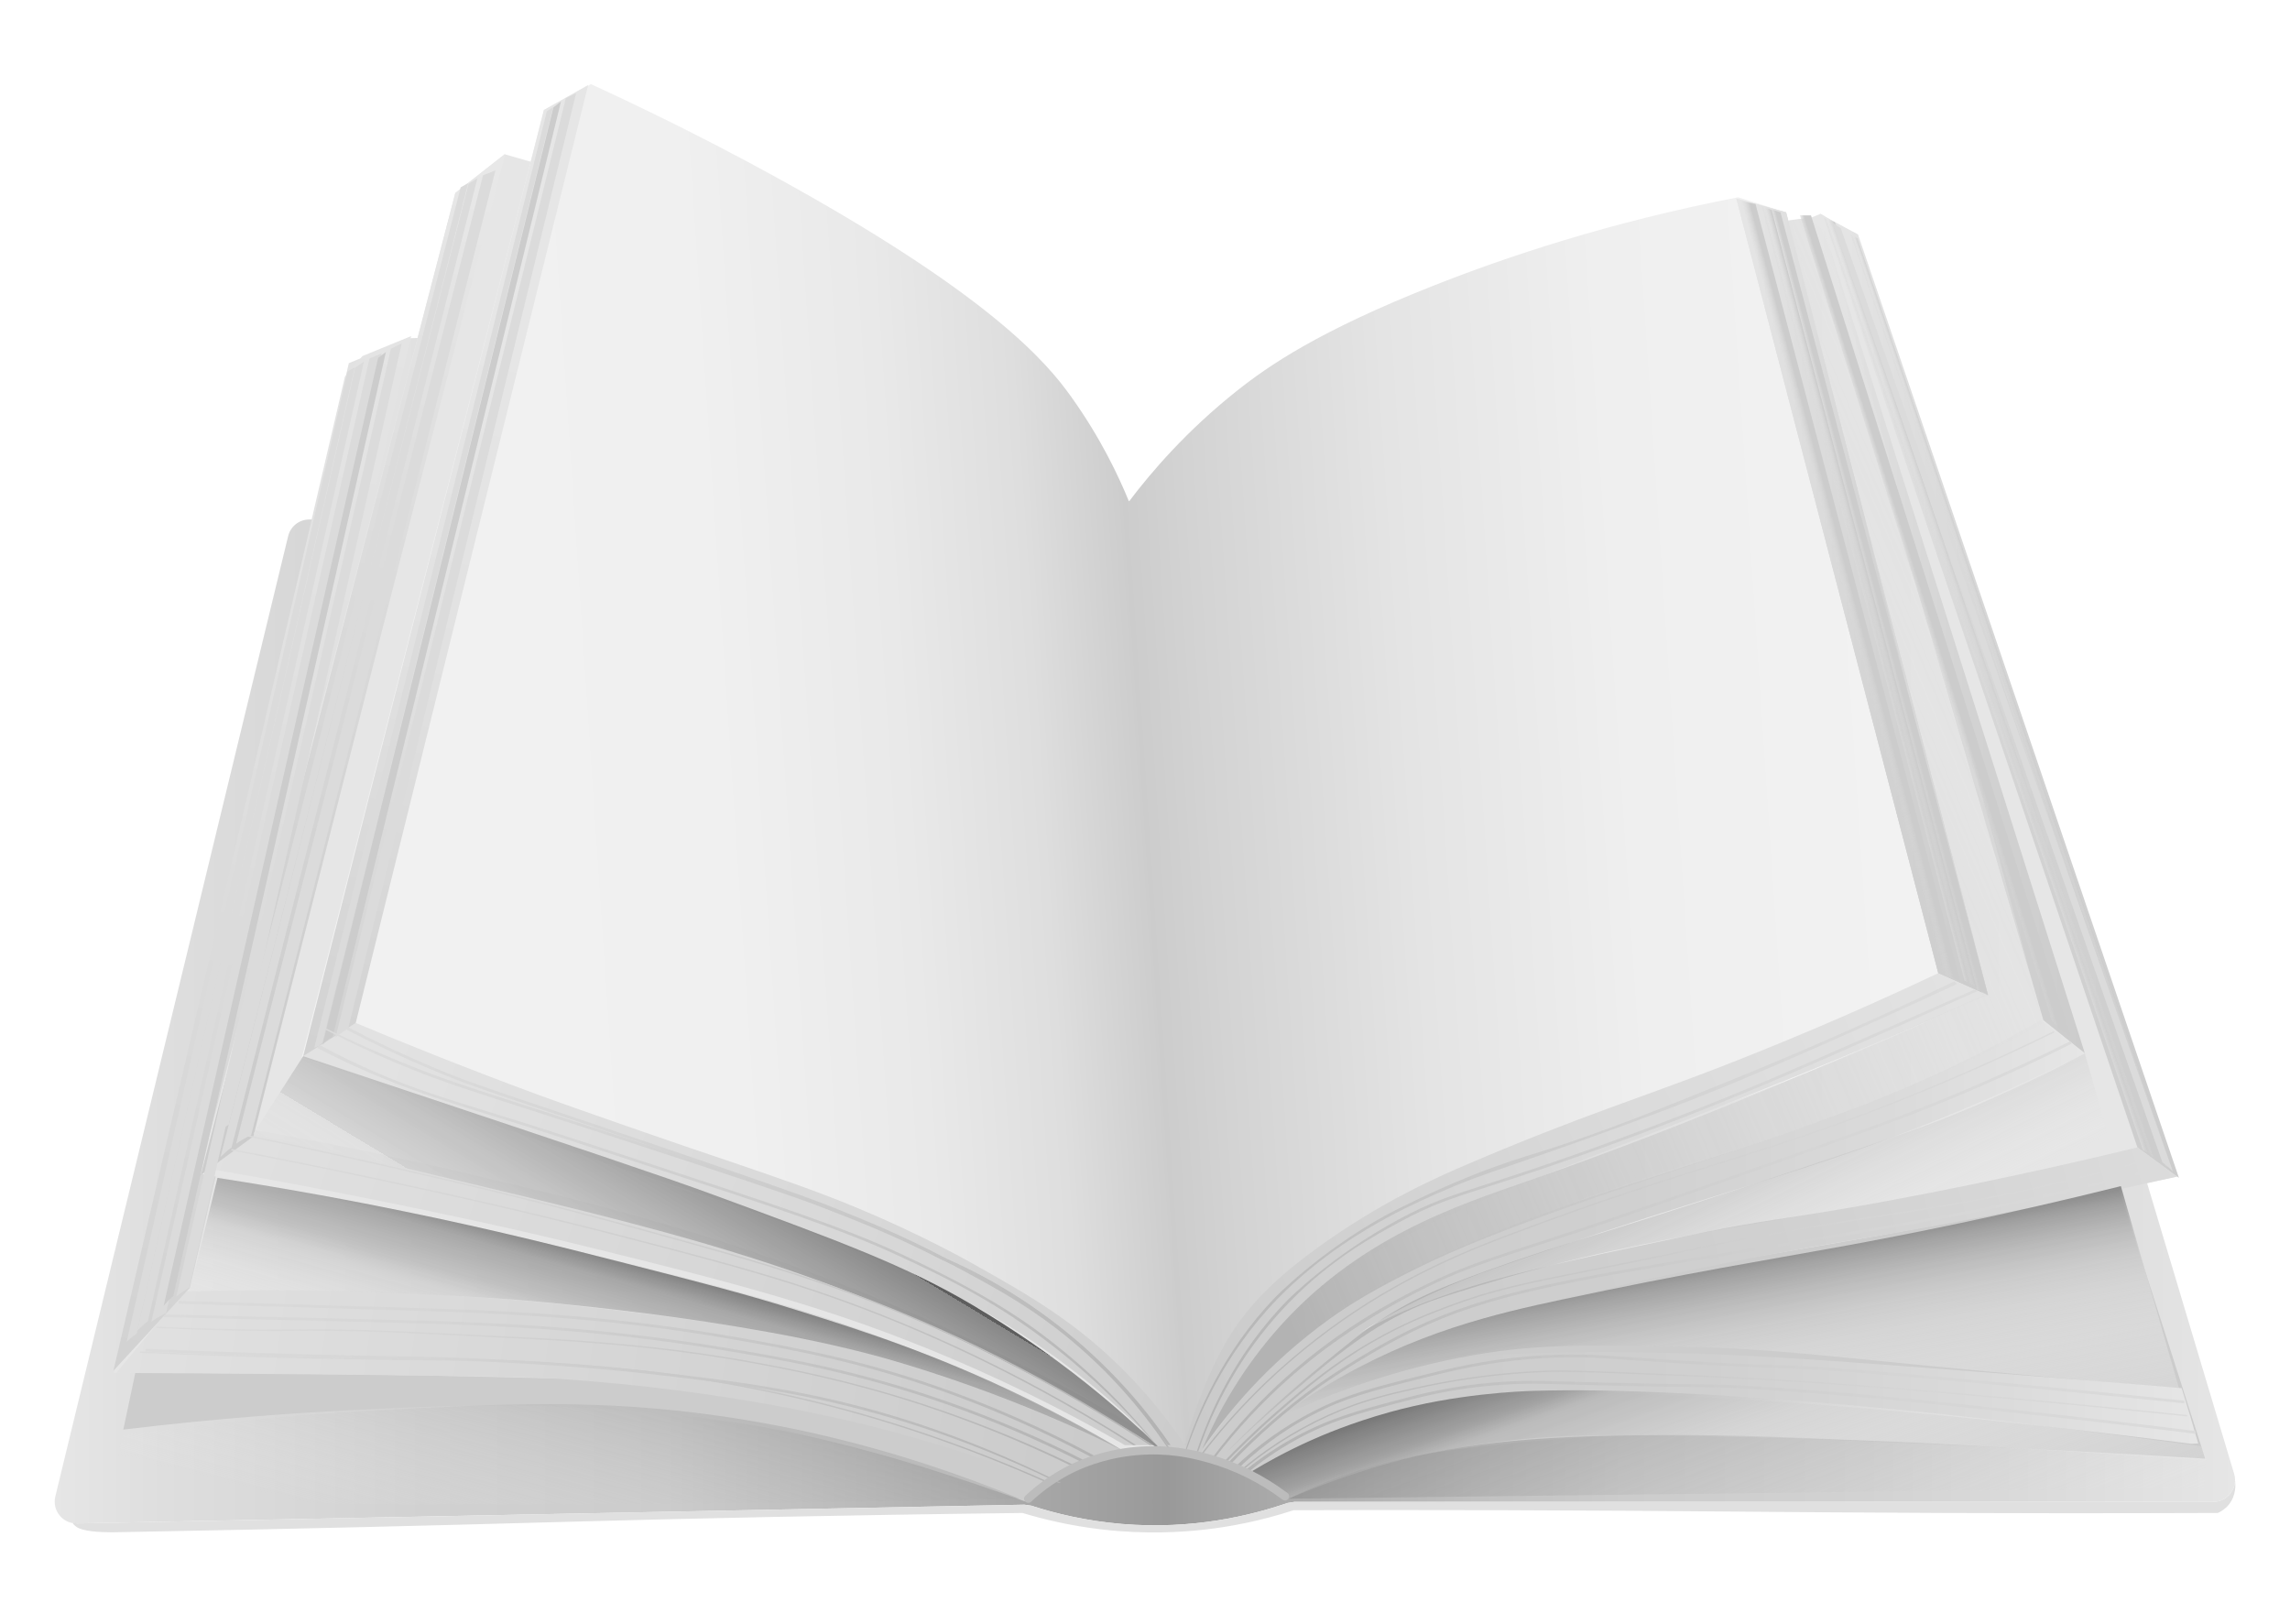 <?xml version="1.0" encoding="UTF-8"?>
<svg id="Capa_1" xmlns="http://www.w3.org/2000/svg" xmlns:xlink="http://www.w3.org/1999/xlink" viewBox="0 0 422.65 299.69">
  <defs>
    <style>
      .cls-1 {
        fill: url(#Degradado_sin_nombre_74-7);
      }

      .cls-2 {
        fill: url(#Degradado_sin_nombre_36);
      }

      .cls-3 {
        fill: url(#Degradado_sin_nombre_67-6);
      }

      .cls-4 {
        fill: url(#Degradado_sin_nombre_74-5);
      }

      .cls-5 {
        fill: url(#Degradado_sin_nombre_34);
      }

      .cls-6 {
        fill: url(#Degradado_sin_nombre_16);
      }

      .cls-7 {
        fill: url(#Degradado_sin_nombre_67-5);
      }

      .cls-8 {
        fill: url(#Degradado_sin_nombre_25-4);
      }

      .cls-9 {
        fill: url(#Degradado_sin_nombre_28);
      }

      .cls-10 {
        fill: url(#Degradado_sin_nombre_74-2);
      }

      .cls-11 {
        fill: url(#Degradado_sin_nombre_19);
      }

      .cls-12 {
        fill: url(#Degradado_sin_nombre_97-19);
      }

      .cls-13 {
        fill: url(#Degradado_sin_nombre_11);
      }

      .cls-14 {
        fill: url(#Degradado_sin_nombre_28-2);
      }

      .cls-15 {
        fill: url(#Degradado_sin_nombre_26);
      }

      .cls-16 {
        fill: url(#Degradado_sin_nombre_97-12);
      }

      .cls-17 {
        fill: url(#Degradado_sin_nombre_97-17);
      }

      .cls-18 {
        fill: url(#Degradado_sin_nombre_67-4);
      }

      .cls-19 {
        fill: url(#Degradado_sin_nombre_74);
      }

      .cls-20 {
        fill: url(#Degradado_sin_nombre_67-8);
      }

      .cls-21 {
        fill: url(#Degradado_sin_nombre_74-3);
      }

      .cls-22 {
        fill: url(#Degradado_sin_nombre_25);
      }

      .cls-23 {
        fill: url(#Degradado_sin_nombre_97-6);
      }

      .cls-24 {
        fill: url(#Degradado_sin_nombre_97-13);
      }

      .cls-25 {
        fill: url(#Degradado_sin_nombre_97-5);
      }

      .cls-26 {
        fill: url(#Degradado_sin_nombre_97-14);
      }

      .cls-27 {
        fill: url(#Degradado_sin_nombre_97-4);
      }

      .cls-28 {
        fill: url(#Degradado_sin_nombre_97-9);
      }

      .cls-29 {
        fill: #e0e0e0;
      }

      .cls-30 {
        fill: url(#Degradado_sin_nombre_74-8);
      }

      .cls-31 {
        fill: url(#Degradado_sin_nombre_67-3);
      }

      .cls-32 {
        fill: url(#Degradado_sin_nombre_67-7);
      }

      .cls-33 {
        fill: url(#Degradado_sin_nombre_97-2);
      }

      .cls-34 {
        fill: url(#Degradado_sin_nombre_67);
      }

      .cls-35 {
        fill: url(#Degradado_sin_nombre_32);
      }

      .cls-36 {
        fill: url(#Degradado_sin_nombre_74-4);
      }

      .cls-37 {
        fill: url(#Degradado_sin_nombre_28-3);
      }

      .cls-38 {
        fill: url(#Degradado_sin_nombre_97-16);
      }

      .cls-39 {
        fill: url(#Degradado_sin_nombre_35);
      }

      .cls-40 {
        fill: url(#Degradado_sin_nombre_13);
      }

      .cls-41 {
        fill: url(#Degradado_sin_nombre_23);
      }

      .cls-42 {
        fill: url(#Degradado_sin_nombre_21);
      }

      .cls-43 {
        fill: url(#Degradado_sin_nombre_67-10);
      }

      .cls-44 {
        fill: url(#Degradado_sin_nombre_74-9);
      }

      .cls-45 {
        fill: url(#Degradado_sin_nombre_25-2);
      }

      .cls-46 {
        fill: url(#Degradado_sin_nombre_97-15);
      }

      .cls-47 {
        fill: url(#Degradado_sin_nombre_67-9);
      }

      .cls-48 {
        fill: url(#Degradado_sin_nombre_97-11);
      }

      .cls-49 {
        fill: url(#Degradado_sin_nombre_97-18);
      }

      .cls-50 {
        fill: url(#Degradado_sin_nombre_22);
      }

      .cls-51 {
        fill: url(#Degradado_sin_nombre_74-6);
      }

      .cls-52 {
        fill: url(#Degradado_sin_nombre_10);
      }

      .cls-53 {
        fill: #ccc;
      }

      .cls-54 {
        fill: url(#Degradado_sin_nombre_25-3);
      }

      .cls-55 {
        fill: url(#Degradado_sin_nombre_97-3);
      }

      .cls-56 {
        fill: url(#Degradado_sin_nombre_27);
      }

      .cls-57 {
        fill: url(#Degradado_sin_nombre_15);
      }

      .cls-58 {
        fill: #bcbcbc;
      }

      .cls-59 {
        fill: url(#Degradado_sin_nombre_97);
      }

      .cls-60 {
        fill: url(#Degradado_sin_nombre_97-10);
      }

      .cls-61 {
        fill: url(#Degradado_sin_nombre_97-7);
      }

      .cls-62 {
        fill: url(#Degradado_sin_nombre_67-2);
      }

      .cls-63 {
        fill: url(#Degradado_sin_nombre_33);
      }

      .cls-64 {
        fill: url(#Degradado_sin_nombre_30);
      }

      .cls-65 {
        fill: url(#Degradado_sin_nombre_29);
      }

      .cls-66 {
        fill: url(#Degradado_sin_nombre_97-8);
      }

      .cls-67 {
        fill: url(#Degradado_sin_nombre_31);
      }

      .cls-68 {
        fill: url(#Degradado_sin_nombre_12);
      }
    </style>
    <linearGradient id="Degradado_sin_nombre_10" data-name="Degradado sin nombre 10" x1="46.69" y1="437.92" x2="449.11" y2="437.92" gradientTransform="translate(-36.6 624.38) scale(1 -1)" gradientUnits="userSpaceOnUse">
      <stop offset="0" stop-color="#e6e6e6"/>
      <stop offset=".05" stop-color="#dedede"/>
      <stop offset=".17" stop-color="#d1d1d1"/>
      <stop offset=".28" stop-color="#ccc"/>
      <stop offset=".37" stop-color="#bababa"/>
      <stop offset=".51" stop-color="#999"/>
      <stop offset=".55" stop-color="#a7a7a7"/>
      <stop offset=".66" stop-color="#c2c2c2"/>
      <stop offset=".72" stop-color="#ccc"/>
      <stop offset=".83" stop-color="#d2d2d2"/>
      <stop offset=".98" stop-color="#e3e3e3"/>
      <stop offset="1" stop-color="#e6e6e6"/>
    </linearGradient>
    <linearGradient id="Degradado_sin_nombre_11" data-name="Degradado sin nombre 11" x1="57.58" y1="461.75" x2="442.58" y2="461.75" gradientTransform="translate(-36.6 624.38) scale(1 -1)" gradientUnits="userSpaceOnUse">
      <stop offset="0" stop-color="#e6e6e6"/>
      <stop offset=".19" stop-color="#e0e0e0"/>
      <stop offset=".44" stop-color="#d1d1d1"/>
      <stop offset=".49" stop-color="#ccc"/>
      <stop offset="1" stop-color="#ccc"/>
    </linearGradient>
    <linearGradient id="Degradado_sin_nombre_12" data-name="Degradado sin nombre 12" x1="16.76" y1="389.41" x2="488.18" y2="322.04" gradientTransform="translate(-36.6 624.38) scale(1 -1)" gradientUnits="userSpaceOnUse">
      <stop offset="0" stop-color="#e6e6e6"/>
      <stop offset=".04" stop-color="#e4e4e4"/>
      <stop offset=".66" stop-color="silver"/>
      <stop offset="1" stop-color="#b3b3b3"/>
    </linearGradient>
    <linearGradient id="Degradado_sin_nombre_13" data-name="Degradado sin nombre 13" x1="56.38" y1="335.13" x2="116.48" y2="611.78" gradientTransform="translate(-36.6 624.38) scale(1 -1)" gradientUnits="userSpaceOnUse">
      <stop offset="0" stop-color="#ccc"/>
      <stop offset=".16" stop-color="#d3d3d3"/>
      <stop offset=".61" stop-color="#e1e1e1"/>
      <stop offset="1" stop-color="#e6e6e6"/>
    </linearGradient>
    <linearGradient id="Degradado_sin_nombre_28" data-name="Degradado sin nombre 28" x1="264.63" y1="363.85" x2="442.32" y2="363.85" gradientTransform="translate(-36.6 624.38) scale(1 -1)" gradientUnits="userSpaceOnUse">
      <stop offset=".15" stop-color="#ccc"/>
      <stop offset=".49" stop-color="#d0d0d0"/>
      <stop offset=".8" stop-color="#dbdbdb"/>
      <stop offset="1" stop-color="#e6e6e6"/>
    </linearGradient>
    <linearGradient id="Degradado_sin_nombre_15" data-name="Degradado sin nombre 15" x1="73.41" y1="475.66" x2="438.49" y2="475.66" gradientTransform="translate(-36.6 624.38) scale(1 -1)" gradientUnits="userSpaceOnUse">
      <stop offset="0" stop-color="#e6e6e6"/>
      <stop offset=".86" stop-color="#e6e6e6"/>
      <stop offset="1" stop-color="#e6e6e6"/>
    </linearGradient>
    <linearGradient id="Degradado_sin_nombre_16" data-name="Degradado sin nombre 16" x1="31.74" y1="433.01" x2="371.81" y2="316.37" gradientTransform="translate(-36.6 624.38) scale(1 -1)" gradientUnits="userSpaceOnUse">
      <stop offset="0" stop-color="#e6e6e6"/>
      <stop offset=".67" stop-color="#ccc"/>
    </linearGradient>
    <linearGradient id="Degradado_sin_nombre_28-2" data-name="Degradado sin nombre 28" x1="254.47" y1="360.94" x2="478.11" y2="425.52" xlink:href="#Degradado_sin_nombre_28"/>
    <linearGradient id="Degradado_sin_nombre_25" data-name="Degradado sin nombre 25" x1="372.88" y1="495.83" x2="438.75" y2="495.83" gradientTransform="translate(-36.6 624.38) scale(1 -1)" gradientUnits="userSpaceOnUse">
      <stop offset="0" stop-color="#e6e6e6"/>
      <stop offset=".04" stop-color="#e5e5e5"/>
      <stop offset=".6" stop-color="#d2d2d2"/>
      <stop offset="1" stop-color="#ccc"/>
    </linearGradient>
    <linearGradient id="Degradado_sin_nombre_19" data-name="Degradado sin nombre 19" x1="84.32" y1="426.14" x2="137.31" y2="655.9" gradientTransform="translate(-36.6 624.38) scale(1 -1)" gradientUnits="userSpaceOnUse">
      <stop offset="0" stop-color="#ccc"/>
      <stop offset="1" stop-color="#f2f2f2"/>
    </linearGradient>
    <linearGradient id="Degradado_sin_nombre_25-2" data-name="Degradado sin nombre 25" x1="370.33" y1="507.06" x2="421.39" y2="507.06" xlink:href="#Degradado_sin_nombre_25"/>
    <linearGradient id="Degradado_sin_nombre_21" data-name="Degradado sin nombre 21" x1="246.25" y1="469.79" x2="413.73" y2="469.79" gradientTransform="translate(-36.6 624.38) scale(1 -1)" gradientUnits="userSpaceOnUse">
      <stop offset="0" stop-color="#ccc"/>
      <stop offset=".22" stop-color="#d6d6d6"/>
      <stop offset=".61" stop-color="#e2e2e2"/>
      <stop offset="1" stop-color="#e6e6e6"/>
    </linearGradient>
    <linearGradient id="Degradado_sin_nombre_22" data-name="Degradado sin nombre 22" x1="76.17" y1="474.28" x2="386.52" y2="495.11" gradientTransform="translate(-36.6 624.38) scale(1 -1)" gradientUnits="userSpaceOnUse">
      <stop offset="0" stop-color="#f2f2f2"/>
      <stop offset=".3" stop-color="#f0f0f0"/>
      <stop offset=".41" stop-color="#e9e9e9"/>
      <stop offset=".49" stop-color="#dedede"/>
      <stop offset=".55" stop-color="#cdcdcd"/>
      <stop offset=".55" stop-color="#ccc"/>
      <stop offset=".59" stop-color="#d3d3d3"/>
      <stop offset=".71" stop-color="#e4e4e4"/>
      <stop offset=".84" stop-color="#efefef"/>
      <stop offset="1" stop-color="#f2f2f2"/>
    </linearGradient>
    <linearGradient id="Degradado_sin_nombre_23" data-name="Degradado sin nombre 23" x1="139.27" y1="312.66" x2="432.02" y2="455.37" gradientTransform="translate(-36.6 624.38) scale(1 -1)" gradientUnits="userSpaceOnUse">
      <stop offset="0" stop-color="#b3b3b3"/>
      <stop offset=".19" stop-color="#bfbfbf"/>
      <stop offset=".7" stop-color="#dbdbdb"/>
      <stop offset="1" stop-color="#e6e6e6"/>
    </linearGradient>
    <linearGradient id="Degradado_sin_nombre_25-3" data-name="Degradado sin nombre 25" x1="357.05" y1="514.21" x2="403.52" y2="514.21" xlink:href="#Degradado_sin_nombre_25"/>
    <linearGradient id="Degradado_sin_nombre_25-4" data-name="Degradado sin nombre 25" x1="357.05" y1="514.21" x2="403.52" y2="514.21" xlink:href="#Degradado_sin_nombre_25"/>
    <linearGradient id="Degradado_sin_nombre_26" data-name="Degradado sin nombre 26" x1="3.34" y1="463.88" x2="284.42" y2="355.27" gradientTransform="translate(-36.6 624.38) scale(1 -1)" gradientUnits="userSpaceOnUse">
      <stop offset="0" stop-color="#e6e6e6"/>
      <stop offset=".36" stop-color="#e2e2e2"/>
      <stop offset=".7" stop-color="#d7d7d7"/>
      <stop offset=".9" stop-color="#ccc"/>
    </linearGradient>
    <linearGradient id="Degradado_sin_nombre_27" data-name="Degradado sin nombre 27" x1="92.87" y1="410.18" x2="140.06" y2="607.95" gradientTransform="translate(-36.6 624.38) scale(1 -1)" gradientUnits="userSpaceOnUse">
      <stop offset="0" stop-color="#ccc"/>
      <stop offset=".1" stop-color="#d2d2d2"/>
      <stop offset=".47" stop-color="#e1e1e1"/>
      <stop offset=".77" stop-color="#e6e6e6"/>
    </linearGradient>
    <linearGradient id="Degradado_sin_nombre_28-3" data-name="Degradado sin nombre 28" x1="257.99" y1="395.24" x2="421.39" y2="395.24" xlink:href="#Degradado_sin_nombre_28"/>
    <linearGradient id="Degradado_sin_nombre_29" data-name="Degradado sin nombre 29" x1="289.54" y1="541.71" x2="385.6" y2="269.3" gradientTransform="translate(-36.6 624.38) scale(1 -1)" gradientUnits="userSpaceOnUse">
      <stop offset=".55" stop-color="#000"/>
      <stop offset=".56" stop-color="#242424" stop-opacity=".96"/>
      <stop offset=".57" stop-color="#4e4e4e" stop-opacity=".91"/>
      <stop offset=".59" stop-color="#767676" stop-opacity=".86"/>
      <stop offset=".61" stop-color="#979797" stop-opacity=".8"/>
      <stop offset=".62" stop-color="#b4b4b4" stop-opacity=".73"/>
      <stop offset=".65" stop-color="#cbcbcb" stop-opacity=".66"/>
      <stop offset=".67" stop-color="#dcdcdc" stop-opacity=".57"/>
      <stop offset=".7" stop-color="#e9e9e9" stop-opacity=".47"/>
      <stop offset=".74" stop-color="#f0f0f0" stop-opacity=".33"/>
      <stop offset=".84" stop-color="#f2f2f2" stop-opacity="0"/>
    </linearGradient>
    <linearGradient id="Degradado_sin_nombre_30" data-name="Degradado sin nombre 30" x1="235.02" y1="644.23" x2="142.96" y2="320.06" gradientTransform="translate(-36.6 624.38) scale(1 -1)" gradientUnits="userSpaceOnUse">
      <stop offset=".76" stop-color="#000"/>
      <stop offset=".77" stop-color="#2c2c2c" stop-opacity=".96"/>
      <stop offset=".78" stop-color="#555" stop-opacity=".92"/>
      <stop offset=".79" stop-color="#7b7b7b" stop-opacity=".87"/>
      <stop offset=".8" stop-color="#9b9b9b" stop-opacity=".81"/>
      <stop offset=".82" stop-color="#b7b7b7" stop-opacity=".75"/>
      <stop offset=".83" stop-color="#cdcdcd" stop-opacity=".69"/>
      <stop offset=".85" stop-color="#dedede" stop-opacity=".61"/>
      <stop offset=".88" stop-color="#e9e9e9" stop-opacity=".51"/>
      <stop offset=".91" stop-color="#f0f0f0" stop-opacity=".38"/>
      <stop offset="1" stop-color="#f2f2f2" stop-opacity="0"/>
    </linearGradient>
    <linearGradient id="Degradado_sin_nombre_31" data-name="Degradado sin nombre 31" x1="48.82" y1="358.5" x2="481.84" y2="541.83" gradientTransform="translate(-36.6 624.38) scale(1 -1)" gradientUnits="userSpaceOnUse">
      <stop offset=".46" stop-color="#b3b3b3"/>
      <stop offset=".53" stop-color="silver" stop-opacity=".87"/>
      <stop offset=".72" stop-color="#dbdbdb" stop-opacity=".53"/>
      <stop offset=".88" stop-color="#ececec" stop-opacity=".23"/>
      <stop offset="1" stop-color="#f2f2f2" stop-opacity="0"/>
    </linearGradient>
    <linearGradient id="Degradado_sin_nombre_32" data-name="Degradado sin nombre 32" x1="346.32" y1="414.71" x2="363.97" y2="320.07" gradientTransform="translate(-36.6 624.38) scale(1 -1)" gradientUnits="userSpaceOnUse">
      <stop offset=".13" stop-color="#000"/>
      <stop offset=".16" stop-color="#202020" stop-opacity=".97"/>
      <stop offset=".19" stop-color="#4c4c4c" stop-opacity=".91"/>
      <stop offset=".24" stop-color="#747474" stop-opacity=".85"/>
      <stop offset=".28" stop-color="#969696" stop-opacity=".79"/>
      <stop offset=".33" stop-color="#b3b3b3" stop-opacity=".72"/>
      <stop offset=".38" stop-color="#cacaca" stop-opacity=".65"/>
      <stop offset=".44" stop-color="#dcdcdc" stop-opacity=".56"/>
      <stop offset=".52" stop-color="#e9e9e9" stop-opacity=".45"/>
      <stop offset=".61" stop-color="#f0f0f0" stop-opacity=".32"/>
      <stop offset=".84" stop-color="#f2f2f2" stop-opacity="0"/>
    </linearGradient>
    <linearGradient id="Degradado_sin_nombre_33" data-name="Degradado sin nombre 33" x1="456.06" y1="865.05" x2="-87.24" y2="-36.86" gradientTransform="translate(-36.6 624.38) scale(1 -1)" gradientUnits="userSpaceOnUse">
      <stop offset=".5" stop-color="#000"/>
      <stop offset=".5" stop-color="#292929" stop-opacity=".96"/>
      <stop offset=".51" stop-color="#535353" stop-opacity=".92"/>
      <stop offset=".51" stop-color="#797979" stop-opacity=".86"/>
      <stop offset=".52" stop-color="#9a9a9a" stop-opacity=".81"/>
      <stop offset=".53" stop-color="#b6b6b6" stop-opacity=".75"/>
      <stop offset=".54" stop-color="#ccc" stop-opacity=".68"/>
      <stop offset=".54" stop-color="#ddd" stop-opacity=".6"/>
      <stop offset=".56" stop-color="#e9e9e9" stop-opacity=".5"/>
      <stop offset=".57" stop-color="#f0f0f0" stop-opacity=".36"/>
      <stop offset=".61" stop-color="#f2f2f2" stop-opacity="0"/>
    </linearGradient>
    <linearGradient id="Degradado_sin_nombre_34" data-name="Degradado sin nombre 34" x1="210.59" y1="622.25" x2="124.99" y2="288.86" gradientTransform="translate(-36.6 624.38) scale(1 -1)" gradientUnits="userSpaceOnUse">
      <stop offset=".59" stop-color="#000"/>
      <stop offset=".62" stop-color="#222" stop-opacity=".87"/>
      <stop offset=".74" stop-color="#919191" stop-opacity=".44"/>
      <stop offset=".83" stop-color="#d7d7d7" stop-opacity=".14"/>
      <stop offset=".86" stop-color="#f2f2f2" stop-opacity="0"/>
    </linearGradient>
    <linearGradient id="Degradado_sin_nombre_35" data-name="Degradado sin nombre 35" x1="311.67" y1="478.28" x2="370.99" y2="319.48" gradientTransform="translate(-36.6 624.38) scale(1 -1)" gradientUnits="userSpaceOnUse">
      <stop offset=".24" stop-color="#000"/>
      <stop offset=".35" stop-color="#252525" stop-opacity=".85"/>
      <stop offset=".8" stop-color="#b7b7b7" stop-opacity=".26"/>
      <stop offset="1" stop-color="#f2f2f2" stop-opacity="0"/>
    </linearGradient>
    <linearGradient id="Degradado_sin_nombre_36" data-name="Degradado sin nombre 36" x1="303.28" y1="472.85" x2="349.99" y2="377.37" gradientTransform="translate(-36.6 624.38) scale(1 -1)" gradientUnits="userSpaceOnUse">
      <stop offset=".06" stop-color="#000"/>
      <stop offset=".19" stop-color="#040404" stop-opacity=".87"/>
      <stop offset=".31" stop-color="#101010" stop-opacity=".74"/>
      <stop offset=".43" stop-color="#242424" stop-opacity=".61"/>
      <stop offset=".55" stop-color="#404040" stop-opacity=".48"/>
      <stop offset=".67" stop-color="#646464" stop-opacity=".36"/>
      <stop offset=".79" stop-color="#909090" stop-opacity=".23"/>
      <stop offset=".91" stop-color="#c4c4c4" stop-opacity=".1"/>
      <stop offset="1" stop-color="#f2f2f2" stop-opacity="0"/>
    </linearGradient>
    <linearGradient id="Degradado_sin_nombre_97" data-name="Degradado sin nombre 97" x1="504.32" y1="1821.65" x2="508.11" y2="1821.65" gradientTransform="translate(382.52 1404.19) rotate(-17.4) scale(.71 -.68)" gradientUnits="userSpaceOnUse">
      <stop offset="0" stop-color="#dbdbdb"/>
      <stop offset=".47" stop-color="#dbdbdb" stop-opacity="0"/>
      <stop offset="1" stop-color="#ccc"/>
    </linearGradient>
    <linearGradient id="Degradado_sin_nombre_97-2" data-name="Degradado sin nombre 97" x1="378.38" y1="2000.22" x2="380.99" y2="2000.22" gradientTransform="translate(401.23 1382.43) rotate(-14.73) scale(.71 -.62)" xlink:href="#Degradado_sin_nombre_97"/>
    <linearGradient id="Degradado_sin_nombre_97-3" data-name="Degradado sin nombre 97" x1="370.99" y1="2005.59" x2="375.1" y2="2005.59" gradientTransform="translate(401.23 1382.43) rotate(-14.73) scale(.71 -.62)" xlink:href="#Degradado_sin_nombre_97"/>
    <linearGradient id="Degradado_sin_nombre_97-4" data-name="Degradado sin nombre 97" x1="-285.4" y1="2002.65" x2="-281.29" y2="2002.65" gradientTransform="translate(792.9 1279.4) rotate(-14.74) scale(.48 -.62)" xlink:href="#Degradado_sin_nombre_97"/>
    <linearGradient id="Degradado_sin_nombre_97-5" data-name="Degradado sin nombre 97" x1="5272.74" y1="471.98" x2="5276.04" y2="471.98" gradientTransform="translate(2540.39 1072.75) rotate(-166.23) scale(.5 .75)" xlink:href="#Degradado_sin_nombre_97"/>
    <linearGradient id="Degradado_sin_nombre_97-6" data-name="Degradado sin nombre 97" x1="5265.22" y1="476.19" x2="5269.33" y2="476.19" gradientTransform="translate(2540.39 1072.75) rotate(-166.23) scale(.5 .75)" xlink:href="#Degradado_sin_nombre_97"/>
    <linearGradient id="Degradado_sin_nombre_97-7" data-name="Degradado sin nombre 97" x1="7004.1" y1="474.05" x2="7008.85" y2="474.05" gradientTransform="translate(2266.61 1005.69) rotate(-166.24) scale(.33 .75) skewX(-.02)" xlink:href="#Degradado_sin_nombre_97"/>
    <linearGradient id="Degradado_sin_nombre_97-8" data-name="Degradado sin nombre 97" x1="4799.09" y1="427.79" x2="4801.69" y2="427.79" gradientTransform="translate(2803.59 1149.91) rotate(-165.71) scale(.61 .75)" xlink:href="#Degradado_sin_nombre_97"/>
    <linearGradient id="Degradado_sin_nombre_97-9" data-name="Degradado sin nombre 97" x1="4791.72" y1="390.5" x2="4795.82" y2="390.5" gradientTransform="translate(2808.42 1130.85) rotate(-165.71) scale(.61 .77)" xlink:href="#Degradado_sin_nombre_97"/>
    <linearGradient id="Degradado_sin_nombre_97-10" data-name="Degradado sin nombre 97" x1="6298.86" y1="380.42" x2="6302.97" y2="380.42" gradientTransform="translate(2475.95 1042.74) rotate(-165.7) scale(.41 .78) skewX(.01)" xlink:href="#Degradado_sin_nombre_97"/>
    <linearGradient id="Degradado_sin_nombre_97-11" data-name="Degradado sin nombre 97" x1="4762.51" y1="388.74" x2="4765.12" y2="388.74" gradientTransform="translate(2794.87 1084.23) rotate(-167.25) scale(.61 .76)" xlink:href="#Degradado_sin_nombre_97"/>
    <linearGradient id="Degradado_sin_nombre_97-12" data-name="Degradado sin nombre 97" x1="4755.11" y1="394.11" x2="4759.22" y2="394.11" gradientTransform="translate(2794.87 1084.23) rotate(-167.25) scale(.61 .76)" xlink:href="#Degradado_sin_nombre_97"/>
    <linearGradient id="Degradado_sin_nombre_97-13" data-name="Degradado sin nombre 97" x1="6244.14" y1="391.81" x2="6248.25" y2="391.81" gradientTransform="translate(2459.4 1008.37) rotate(-167.27) scale(.41 .76)" xlink:href="#Degradado_sin_nombre_97"/>
    <linearGradient id="Degradado_sin_nombre_97-14" data-name="Degradado sin nombre 97" x1="5265.11" y1="415.99" x2="5267.72" y2="415.99" gradientTransform="translate(2683.9 1070.78) rotate(-167.26) scale(.53 .75)" xlink:href="#Degradado_sin_nombre_97"/>
    <linearGradient id="Degradado_sin_nombre_97-15" data-name="Degradado sin nombre 97" x1="5257.72" y1="421.37" x2="5261.83" y2="421.37" gradientTransform="translate(2683.9 1070.78) rotate(-167.26) scale(.53 .75)" xlink:href="#Degradado_sin_nombre_97"/>
    <linearGradient id="Degradado_sin_nombre_97-16" data-name="Degradado sin nombre 97" x1="6993.11" y1="418.9" x2="6997.22" y2="418.9" gradientTransform="translate(2392.55 1004.9) rotate(-167.27) scale(.35 .75) skewX(-.01)" xlink:href="#Degradado_sin_nombre_97"/>
    <linearGradient id="Degradado_sin_nombre_97-17" data-name="Degradado sin nombre 97" x1="38.57" y1="1590.58" x2="41.18" y2="1590.58" gradientTransform="translate(738.64 1277.27) rotate(-18.69) scale(.49 -.76) skewX(.01)" xlink:href="#Degradado_sin_nombre_97"/>
    <linearGradient id="Degradado_sin_nombre_97-18" data-name="Degradado sin nombre 97" x1="49.65" y1="1601.34" x2="53.74" y2="1601.34" gradientTransform="translate(737.21 1282.31) rotate(-18.96) scale(.49 -.76)" xlink:href="#Degradado_sin_nombre_97"/>
    <linearGradient id="Degradado_sin_nombre_97-19" data-name="Degradado sin nombre 97" x1="-724.19" y1="1557.5" x2="-720.08" y2="1557.5" gradientTransform="translate(995.58 1184.95) rotate(-19.39) scale(.33 -.77)" xlink:href="#Degradado_sin_nombre_97"/>
    <linearGradient id="Degradado_sin_nombre_74" data-name="Degradado sin nombre 74" x1="257.48" y1="399.07" x2="401.58" y2="399.07" gradientTransform="translate(-36.6 624.38) scale(1 -1)" gradientUnits="userSpaceOnUse">
      <stop offset="0" stop-color="#b3b3b3"/>
      <stop offset=".31" stop-color="#c5c5c5"/>
      <stop offset=".7" stop-color="#d5d5d5"/>
      <stop offset="1" stop-color="#dbdbdb"/>
    </linearGradient>
    <linearGradient id="Degradado_sin_nombre_74-2" data-name="Degradado sin nombre 74" x1="255.32" y1="399.58" x2="397.78" y2="399.58" xlink:href="#Degradado_sin_nombre_74"/>
    <linearGradient id="Degradado_sin_nombre_67" data-name="Degradado sin nombre 67" x1="102.3" y1="406.78" x2="252.91" y2="384.04" gradientTransform="translate(-36.6 624.38) scale(1 -1)" gradientUnits="userSpaceOnUse">
      <stop offset="0" stop-color="#dbdbdb"/>
      <stop offset=".3" stop-color="#d5d5d5"/>
      <stop offset=".69" stop-color="#c5c5c5"/>
      <stop offset="1" stop-color="#b3b3b3"/>
    </linearGradient>
    <linearGradient id="Degradado_sin_nombre_67-2" data-name="Degradado sin nombre 67" x1="98.32" y1="407.57" x2="252.4" y2="384.31" xlink:href="#Degradado_sin_nombre_67"/>
    <linearGradient id="Degradado_sin_nombre_67-3" data-name="Degradado sin nombre 67" x1="95.11" y1="394.73" x2="249.82" y2="394.73" xlink:href="#Degradado_sin_nombre_67"/>
    <linearGradient id="Degradado_sin_nombre_67-4" data-name="Degradado sin nombre 67" x1="69.57" y1="369.72" x2="239.1" y2="369.72" xlink:href="#Degradado_sin_nombre_67"/>
    <linearGradient id="Degradado_sin_nombre_67-5" data-name="Degradado sin nombre 67" x1="66.62" y1="368.04" x2="237.28" y2="368.04" xlink:href="#Degradado_sin_nombre_67"/>
    <linearGradient id="Degradado_sin_nombre_67-6" data-name="Degradado sin nombre 67" x1="65.49" y1="366.65" x2="235.02" y2="366.65" xlink:href="#Degradado_sin_nombre_67"/>
    <linearGradient id="Degradado_sin_nombre_67-7" data-name="Degradado sin nombre 67" x1="63.44" y1="363.06" x2="232.46" y2="363.06" xlink:href="#Degradado_sin_nombre_67"/>
    <linearGradient id="Degradado_sin_nombre_67-8" data-name="Degradado sin nombre 67" x1="62.42" y1="362.82" x2="229.96" y2="362.82" xlink:href="#Degradado_sin_nombre_67"/>
    <linearGradient id="Degradado_sin_nombre_67-9" data-name="Degradado sin nombre 67" x1="81.81" y1="386.31" x2="249.31" y2="386.31" xlink:href="#Degradado_sin_nombre_67"/>
    <linearGradient id="Degradado_sin_nombre_67-10" data-name="Degradado sin nombre 67" x1="87.71" y1="416.46" x2="255.84" y2="416.46" gradientTransform="translate(-36.86 655.22) rotate(-.92) scale(.99 -.99)" xlink:href="#Degradado_sin_nombre_67"/>
    <linearGradient id="Degradado_sin_nombre_74-3" data-name="Degradado sin nombre 74" x1="257.89" y1="394.69" x2="415.77" y2="394.69" xlink:href="#Degradado_sin_nombre_74"/>
    <linearGradient id="Degradado_sin_nombre_74-4" data-name="Degradado sin nombre 74" x1="260.04" y1="393.57" x2="418.95" y2="393.57" xlink:href="#Degradado_sin_nombre_74"/>
    <linearGradient id="Degradado_sin_nombre_74-5" data-name="Degradado sin nombre 74" x1="263.42" y1="381.62" x2="434.99" y2="381.62" xlink:href="#Degradado_sin_nombre_74"/>
    <linearGradient id="Degradado_sin_nombre_74-6" data-name="Degradado sin nombre 74" x1="262.08" y1="382.31" x2="433.17" y2="382.31" xlink:href="#Degradado_sin_nombre_74"/>
    <linearGradient id="Degradado_sin_nombre_74-7" data-name="Degradado sin nombre 74" x1="264.46" y1="363.87" x2="439.8" y2="363.87" xlink:href="#Degradado_sin_nombre_74"/>
    <linearGradient id="Degradado_sin_nombre_74-8" data-name="Degradado sin nombre 74" x1="266.51" y1="361.19" x2="441.85" y2="361.19" xlink:href="#Degradado_sin_nombre_74"/>
    <linearGradient id="Degradado_sin_nombre_74-9" data-name="Degradado sin nombre 74" x1="266.08" y1="362.35" x2="440.29" y2="362.35" xlink:href="#Degradado_sin_nombre_74"/>
  </defs>
  <g id="book_2">
    <g>
      <g>
        <g>
          <g>
            <g>
              <g>
                <g>
                  <g>
                    <path class="cls-52" d="M53.18,98.96c-14.32,59.08-28.65,118.16-42.97,177.25-.62,2.57,1.35,5.03,3.99,4.97,58.28-1.15,116.57-2.31,174.85-3.46l1.31.19c4.53,1.47,10.17,2.82,16.73,3.37,13.04,1.08,23.75-1.55,30.53-3.87l1.29-.21h169.57c2.7,0,4.63-2.6,3.86-5.18-17.74-59.26-35.49-118.51-53.23-177.77-.52-1.73-2.12-2.9-3.92-2.87-99.39,1.5-198.78,3-298.16,4.5-1.84.03-3.42,1.29-3.85,3.08Z"/>
                    <path class="cls-29" d="M412.51,273.33c-.08,2.08-1.78,3.87-4.02,3.87h-169.57c-.44.07-.85.14-1.29.21-6.78,2.32-17.49,4.95-30.53,3.87-6.55-.54-12.2-1.9-16.73-3.37l-1.31-.19c-58.28,1.15-116.57,2.31-174.85,3.46-.05,0-.67-.19-.74-.05-.07.14.45.54.62.67,1.1.83,4.19,1.02,6.64,1.02,6.11-.11,15.13-.28,26.04-.51,29.46-.62,49.75-1.21,61.78-1.53,18.92-.51,45.92-1.12,80.17-1.53,3.83,1.16,8.85,2.38,14.81,3.06,8,.91,14.6.49,18.89,0,4.42-.51,10.04-1.51,16.34-3.57,8.61-.03,22.36-.05,39.32,0,33.74.1,48.86.39,80.68.51,11.68.05,29.11.08,50.55,0,.51-.22,1.34-.67,2.04-1.53,1.46-1.79,1.22-3.94,1.17-4.38Z"/>
                    <path class="cls-53" d="M22.77,263.86c16.9-2.04,31.18-3.04,41.87-3.57,16.5-.82,30.88-1.48,50.04,0,9.1.7,19.84,1.57,33.7,4.6,12.97,2.83,24.44,6.62,30.64,8.68,4.26,1.42,7.77,2.68,10.21,3.57,2.39-2.28,9.47-8.44,20.42-9.7,15.47-1.78,26.34,7.63,28.08,9.19,2.33-1.13,5.63-2.63,9.7-4.08,9.38-3.36,17.09-4.49,21.96-5.11,22.23-2.83,37.79-2.55,37.79-2.55,41.33.73,95.27,4.06,99.82,4.34-18.38-57.53-36.76-115.06-55.15-172.59-98.21,1.36-196.41,2.72-294.62,4.08-11.49,54.38-22.98,108.76-34.47,163.14Z"/>
                    <path class="cls-13" d="M20.98,253.4c14.47-62.12,28.93-124.25,43.4-186.37,3.74-1.53,7.49-3.06,11.23-4.6,14.6-.53,31.9.03,51.06,3.06,34.8,5.51,62.49,17.04,81.7,27.06,42.55-13.62,85.1-27.23,127.65-40.85,23.32,71.66,46.64,143.31,69.95,214.97-9.2-1.19-22.8-2.87-39.32-4.6-12.25-1.28-33.11-3.31-59.74-4.6-28.31-1.37-42.75.41-53.23,3.54-4.29,1.28-8.55,3.1-8.55,3.1-6.29,2.56-11.37,5.25-15.06,7.4-3.23-1.56-10.96-4.74-20.94-3.57-7.43.87-12.89,3.76-15.83,5.62-6.18-3.15-15.31-7.35-26.81-10.98-22.74-7.17-40.74-7.56-64.34-8.17-31.46-.81-58.84-1.04-81.19-1.02Z"/>
                    <path class="cls-68" d="M172.89,253.65c-13.63-4.49-23.94-6.62-26.55-7.15-4.91-.99-9.69-1.78-19.91-3.06-13.23-1.67-24.28-3.06-39.32-4.08-14.23-.97-32.18-1.62-53.1-1.02-4.18,5.02-8.37,10.04-12.55,15.06,8.34.04,20.63.11,35.53.26,26.29.26,39.44.4,45.19.77,33.42,2.15,56.82,8.26,63.06,9.96,11.76,3.2,21.36,6.6,28.08,9.19,1.8-1.15,3.39-1.98,4.6-2.55,3.47-1.65,6.28-2.35,7.15-2.55,1.03-.25,1.91-.41,2.55-.51-13.42-6.68-25.35-11.21-34.72-14.3Z"/>
                    <path class="cls-40" d="M75.87,62.04c-2.99,1.23-5.99,2.45-8.98,3.68l-3.23,3.8c-14.24,61.14-28.47,122.28-42.71,183.41l.03.02c4.68-5.08,9.36-10.17,14.05-15.25,13.62-58.55,27.23-117.1,40.85-175.65Z"/>
                    <path class="cls-9" d="M230.58,271.52h0c2.92-1.82,7.94-4.73,14.55-7.4,19.21-7.75,36.85-7.84,61.78-6.64,26.63,1.29,47.49,3.32,59.74,4.6,15.58,1.63,28.56,3.21,37.7,4.39.45-.02.9-.03,1.36-.05-.48-1.68-.97-3.38-1.49-5.1-.52-1.73-1.04-3.43-1.57-5.11-18.75-1.56-36.01-2.92-51.57-4.08-19.34-1.45-33.11-2.4-51.06-2.55-30.23-.26-40.93,1.85-51.06,6.64-9.68,4.57-16.58,10.47-20.94,14.81.85.17,1.7.34,2.55.51Z"/>
                    <path class="cls-57" d="M108.8,231.44c-15.21-3.76-27.87-6.36-36.87-8.2-12.01-2.46-23.72-4.65-35.13-6.61,15.74-60.34,31.49-120.67,47.23-181.01,3.03-2.38,6.06-4.76,9.09-7.15,1.48.41,2.96.84,4.45,1.27,33.93,10.05,72.14,28.65,110.8,62.81,42.55-17.7,85.1-35.4,127.65-53.1,2.21,1.36,4.43,2.72,6.64,4.08,19.74,57.87,39.49,115.74,59.23,173.61-27.61,5.99-50.21,10.1-65.87,12.77-14.91,2.54-33.43,5.44-57.44,12-11.01,3.01-26.37,7.65-42.89,18.89-4.64,3.15-8.27,6.08-10.72,8.17-2.57-.46-5.48-.83-8.68-1.02-3.17-.19-6.09-.15-8.68,0-7-4.05-17.84-9.93-31.66-15.83-22.79-9.73-41.75-14.41-67.15-20.68Z"/>
                    <path class="cls-6" d="M148.89,234.56c-23.89-8.83-44.64-13.71-62.29-17.87-15.96-3.76-29.61-6.38-39.83-8.17-3.16,2.33-6.31,4.65-9.47,6.98,11.25,1.93,22.8,4.1,34.64,6.52,9,1.84,21.66,4.45,36.87,8.2,25.39,6.27,44.36,10.95,67.15,20.68,13.82,5.9,24.66,11.78,31.66,15.83h7.66c-25.94-15.77-49.05-25.77-66.38-32.17Z"/>
                    <path class="cls-14" d="M228.03,271.01c.95-1.17,2.32-2.78,4.08-4.6,6.21-6.39,12.85-10.64,19.91-14.3,13.57-7.04,25.98-10,29.1-10.72,24.36-5.66,36.54-8.48,62.67-12.83,13.92-2.32,33.82-5.93,58.02-11.4-2.44-1.79-4.89-3.58-7.33-5.38-9.08,2.2-22.87,5.39-39.83,8.68-19.14,3.72-24.59,4.12-33.86,5.78,0,0-4.46.81-9.54,1.88-30.33,6.37-45.49,9.56-61.27,18.38-10.41,5.82-17.75,11.81-23.49,18.89-1.34,1.66-2.38,3.1-3.06,4.08,1.53.51,3.06,1.02,4.6,1.53Z"/>
                    <path class="cls-22" d="M394.49,211.78c-19.4-57.36-38.81-114.72-58.21-172.08,2.21,1.19,4.43,2.38,6.64,3.57,19.74,58.04,39.49,116.08,59.23,174.12-2.55-1.87-5.11-3.74-7.66-5.62Z"/>
                    <path class="cls-11" d="M46.76,209.74c5.59-22.13,11.2-44.26,16.85-66.38,9.78-38.32,19.65-76.61,29.62-114.89-3.06,2.38-6.13,4.77-9.19,7.15-15.66,60.42-31.32,120.84-46.98,181.27,3.23-2.38,6.47-4.77,9.7-7.15Z"/>
                    <path class="cls-45" d="M377.13,188.29c-14.02-47.84-28.04-95.68-42.06-143.51-.45-1.52-.89-3.04-1.34-4.56,1.02.85,2.04,1.7,3.06,2.55,16,50.55,32,101.1,48,151.65-2.55-2.04-5.11-4.08-7.66-6.13Z"/>
                    <path class="cls-42" d="M221.39,268.97c4.11-6.3,10.79-15.14,20.94-23.49,6.4-5.26,14.66-10.81,38.3-19.91,37.39-14.41,52.59-14.89,83.74-30.13,5.54-2.71,9.97-5.1,12.77-6.64-14.47-49.53-28.93-99.06-43.4-148.59-24.51,2.89-62.95,11.31-99.57,38.3-9.5,7-17.61,14.32-24.51,21.45,3.91,56.34,7.83,112.67,11.74,169.01Z"/>
                    <path class="cls-50" d="M55.7,195.19c14.89-58.29,29.79-116.59,44.68-174.88,2.89-1.59,5.79-3.19,8.68-4.78,14,6.42,25.35,12.35,33.44,16.78,40.63,22.25,50.85,34.86,55.15,40.85,5.52,7.7,8.84,14.8,10.72,19.4,4.2-5.55,10.67-13.08,19.91-20.42,5.84-4.64,15.13-11.05,36.25-19.4,13.41-5.3,32.39-11.71,56.28-16.33,2.94.93,5.88,1.86,8.83,2.79,12.34,48.08,24.68,96.17,37.02,144.25-19.71,9.36-36.09,15.85-46.98,19.91-45.49,16.99-68.92,19.28-87.06,41.1-7.41,8.92-11.27,17.88-13.28,23.49-1.36-1.19-2.72-2.38-4.08-3.57-17.15-13.35-33.74-22.9-48.76-29.87-15.68-7.28-26.47-10.18-56.68-20.42-20.86-7.08-39.11-13.5-54.12-18.89Z"/>
                    <path class="cls-41" d="M218.33,267.95c1.02.34,2.04.68,3.06,1.02,1.6-4,4.43-10.18,9.19-16.85,16.2-22.72,38.66-28.79,89.1-48.76,9.97-3.95,25.53-10.25,44.68-18.64l2.55-1.02c-3.06-1.36-6.13-2.72-9.19-4.08-16.92,8-30.91,13.7-40.34,17.36-14.19,5.51-26.15,9.17-46.47,17.87-5.61,2.4-16.02,6.97-27.57,15.32-7.96,5.75-12.75,10.62-16.34,16.34-3.01,4.8-5.27,10.85-5.62,11.74-1.48,3.84-2.44,7.19-3.06,9.7Z"/>
                    <path class="cls-54" d="M357.73,179.61c-12.43-47.66-24.85-95.31-37.27-142.97,3.06.85,6.13,1.7,9.19,2.55,12.43,48.17,24.85,96.34,37.27,144.5-3.06-1.36-6.13-2.72-9.19-4.08Z"/>
                    <path class="cls-8" d="M357.73,179.61c-12.43-47.66-24.85-95.31-37.27-142.97,3.06.85,6.13,1.7,9.19,2.55,12.43,48.17,24.85,96.34,37.27,144.5-3.06-1.36-6.13-2.72-9.19-4.08Z"/>
                    <path class="cls-15" d="M219.86,268.46c-2.41-3.77-6.22-9.14-11.74-14.81-9.27-9.52-18.25-14.63-28.59-20.42-2.64-1.48-13.22-7.32-27.57-12.77-6.74-2.56-16.22-5.75-23.95-8.36-4.26-1.44-22.39-7.71-28.65-10.02-14.39-5.32-26.04-10.07-33.7-13.28-1.18.17-3.02.68-5.09,1.77-1.81.95-3.54,2.34-4.61,4.36,0,0-.06.11-.14.3,14.99,5.38,33.2,11.79,54.01,18.85,15.32,5.2,33.65,10.13,56.68,20.42,7.45,3.33,15.5,7.24,24.76,13.53,10.49,7.13,18.26,14.43,23.49,19.91,1.7.17,3.4.34,5.11.51Z"/>
                    <path class="cls-56" d="M65.66,188.8c14.3-57.7,28.59-115.4,42.89-173.1-2.72,1.53-5.45,3.06-8.17,4.6-14.81,58.21-29.62,116.42-44.42,174.63,3.23-2.04,6.47-4.08,9.7-6.13Z"/>
                    <path class="cls-37" d="M376.62,188.29c-5.01,2.89-12.11,6.75-20.94,10.72-8.14,3.67-14.52,5.99-21.96,8.68-10.25,3.71-14.43,4.85-26.04,8.68-8.14,2.68-19.92,6.18-32.17,11.23-10.6,4.37-22.64,9.43-33.19,17.87-7.93,6.35-14.31,14.05-15.32,15.32-.83,1.04-1.26,1.87-3.06,4.08-.69.85-1.4,1.87-2.04,3.06-.19.35-.36.69-.51,1.02,1.19.34,2.38.68,3.57,1.02,2.32-2.9,5.37-6.43,9.19-10.21,2.23-2.21,6.15-5.98,11.74-10.21,11.98-9.07,25.96-14.04,29.62-15.32,28.38-9.9,48.46-15.5,64.34-20.94,10.57-3.62,26.26-9.55,44.93-18.89-2.72-2.04-5.45-4.08-8.17-6.13Z"/>
                  </g>
                  <g>
                    <path class="cls-65" d="M407.26,269.48c-.34-.85-.68-1.7-1.02-2.55-17.67-2.41-32.89-4.25-44.93-5.62,0,0-48.67-5.51-78.12-4.6-2.69.08-14.41.51-26.78,3.95-7.13,1.99-12.4,4.26-14.58,5.24-4.31,1.94-7.91,3.92-10.72,5.62,2.21,1.7,4.43,3.4,6.64,5.11,4.11-1.79,9.26-3.8,15.32-5.62,3.13-.94,9.4-2.7,17.87-4.08,13.22-2.16,23.79-2.1,29.1-2.04,35.66.37,56.68,1.53,56.68,1.53,13.75.76,30.84,1.76,50.55,3.06Z"/>
                    <path class="cls-64" d="M40.13,217.4c13.81,2.13,25.44,4.33,34.21,6.13,16.99,3.47,29.79,6.74,41.36,9.7,14.5,3.71,21.76,5.57,31.66,8.68,11.78,3.7,25.11,7.94,41.36,15.83,7.96,3.86,14.39,7.51,18.89,10.21.29.17-14.27-7.7-36.25-14.81,0,0-3.18-1.03-6.64-2.04-27.73-8.13-69.95-11.23-69.95-11.23-15.67-1.15-35.92-2.03-59.74-1.53,1.7-6.98,3.4-13.96,5.11-20.94Z"/>
                    <path class="cls-67" d="M221.9,267.44c2.35-5.51,6.39-13.46,13.28-21.45,15.09-17.5,33.75-23.47,46.98-28.08,20.12-7.02,47.07-17.46,83.74-34.21-11.74-47.66-23.49-95.31-35.23-142.97,1.02-.17,2.04-.34,3.06-.51,1.02.85,2.04,1.7,3.06,2.55,8.5,29.74,16.84,59.52,25.02,89.36,5.17,18.87,10.28,37.77,15.32,56.68-5,2.73-12.11,6.39-20.94,10.21-3.5,1.52-6.37,2.67-8.68,3.57-14.3,5.61-28.61,10.25-36.25,12.77-33.95,11.18-44.14,16-49.02,18.38-8.92,4.36-13.37,7.2-16.85,9.7-11.5,8.26-18.98,17.5-23.49,24Z"/>
                    <path class="cls-35" d="M391.43,218.93c-21.66,5.39-39.57,8.96-52.08,11.23-13.03,2.37-28,4.77-51.06,9.7-12.34,2.64-27.06,6.01-43.4,15.83-3.93,2.36-7.05,4.55-9.19,6.13,7.68-3.69,19.17-8.38,33.7-11.23,13.44-2.64,23.17-2.34,40.34-2.04,19.27.34,27.86,1.99,68.42,5.62,10.45.93,18.9,1.63,24,2.04-3.57-12.43-7.15-24.85-10.72-37.27Z"/>
                    <path class="cls-63" d="M214.76,267.95c-7.59-7.45-19.26-17.65-35.23-27.06-12.42-7.32-24.28-11.69-48-20.42-8.85-3.26-25.59-8.86-58.72-19.91-5.39-1.8-11.76-3.92-16.85-5.62-3.06,4.77-6.13,9.53-9.19,14.3,6.47,1.4,15.82,3.47,27.06,6.13,34.24,8.1,55.63,13.15,77.1,20.94,16.26,5.89,38.55,15.52,63.83,31.66Z"/>
                    <path class="cls-5" d="M22.77,264.89c11.19-1.6,27.37-3.55,46.98-4.6,22.64-1.2,40.44-2.15,62.81,1.02,13.44,1.9,32.92,5.92,55.66,15.32-30.64.63-61.8.98-93.44,1.02-25.69.03-51.05-.14-76.08-.51,1.36-4.08,2.72-8.17,4.08-12.25Z"/>
                    <path class="cls-39" d="M237.73,276.63c3.58-1.55,8.82-3.64,15.32-5.62,15.05-4.58,28.7-6.04,54.12-6.13,10.77-.04,24.46.17,66.38,2.55,14.13.8,25.79,1.53,33.7,2.04-.17,1.7-.34,3.4-.51,5.11-56.34.68-112.67,1.36-169.01,2.04Z"/>
                    <path class="cls-2" d="M226.5,267.95c-.06-.06,7.3-7.69,17.87-16.34,4.83-3.95,7.24-5.92,10.72-8.17,5.83-3.76,11.28-6.17,24.51-10.72,9.18-3.16,12.1-3.9,25.53-8.17,11.48-3.65,19.71-6.39,26.55-8.68,15.04-5.04,22.69-7.61,29.1-10.21,10.44-4.25,18.67-8.39,24-11.23,1.7,5.96,3.4,11.91,5.11,17.87-6.21,1.7-11.88,3.12-16.87,4.3,0,0-6.31,1.49-12.75,2.84-20.58,4.32-36.79,5.88-61.78,11.23-3.57.76-13.27,2.88-25.53,6.64-5.56,1.7-8.34,2.57-10.72,3.57-9.14,3.84-15.29,9-24.51,16.85-7.07,6.02-11.19,10.26-11.23,10.21Z"/>
                  </g>
                </g>
                <path class="cls-59" d="M332.2,39.75c15.49,49.53,30.98,99.06,46.47,148.59.49.62,1.15,1.34,2.04,2.04.54.42,1.06.76,1.53,1.02-16-50.55-32-101.1-48-151.65h-2.04Z"/>
                <g>
                  <path class="cls-33" d="M328.62,39.2c-.51-.17-1.02-.34-1.53-.51,12.59,48,25.19,95.99,37.79,143.99.29,0,1.92.86,2.04,1.02-12.77-48.17-25.53-96.34-38.3-144.5Z"/>
                  <path class="cls-55" d="M321.47,37.15c12.43,47.66,24.85,95.31,37.27,142.97.56.06,2.77.85,3.06,1.02-12.59-47.83-25.19-95.65-37.79-143.48-.85-.17-1.7-.34-2.55-.51Z"/>
                  <path class="cls-27" d="M325.19,38.05c12.46,47.65,24.92,95.3,37.38,142.94.39.1,1.99,1.05,2.2,1.25-12.59-47.83-25.18-95.66-37.77-143.48-.6-.24-1.21-.47-1.81-.71Z"/>
                </g>
                <g>
                  <path class="cls-25" d="M100.92,20.56c.39-.27.78-.54,1.17-.81-14.19,57.54-28.37,115.09-42.56,172.63-.12.15-.29.34-.51.51-.38.3-.77.44-1.02.51,14.31-57.61,28.61-115.23,42.92-172.84Z"/>
                  <path class="cls-23" d="M106.33,17.18c-14.02,57.56-28.04,115.12-42.07,172.69-.41.14-2.1,1.37-2.33,1.62,14.16-57.78,28.33-115.57,42.49-173.35.64-.32,1.27-.63,1.91-.95Z"/>
                  <path class="cls-61" d="M103.53,18.75c-14.05,57.56-28.09,115.11-42.14,172.67-.24.1-.54.24-.84.45-.5.35-.82.74-1.02,1.02,14.2-57.69,28.41-115.38,42.61-173.07.46-.36.93-.72,1.39-1.08Z"/>
                </g>
                <g>
                  <path class="cls-66" d="M85.04,34.56c.46-.25.92-.5,1.37-.75-14.73,57.93-29.47,115.87-44.2,173.8-.26.04-1.74,1.2-1.86,1.4,14.89-58.15,29.79-116.3,44.68-174.46Z"/>
                  <path class="cls-28" d="M91.43,31.47c-15.03,59.36-30.05,118.71-45.08,178.07-.49.13-2.5,1.32-2.77,1.56,15.19-59.58,30.38-119.16,45.57-178.75.76-.3,1.52-.59,2.28-.89Z"/>
                  <path class="cls-60" d="M88.12,32.88c-15.13,59.64-30.26,119.29-45.39,178.93-.35.17-1.83,1.5-2.04,1.76,15.26-59.88,30.52-119.76,45.79-179.63.55-.35,1.1-.7,1.65-1.05Z"/>
                </g>
                <g>
                  <path class="cls-48" d="M64.12,68.58c.45-.27.91-.54,1.36-.81-13.42,59.48-26.85,118.95-40.27,178.43-.25.04-1.72,1.28-1.83,1.48,13.58-59.7,27.16-119.41,40.74-179.11Z"/>
                  <path class="cls-16" d="M70.44,65.23c-13.26,59.04-26.52,118.09-39.78,177.13-.49.14-2.46,1.37-2.72,1.61,13.42-59.27,26.83-118.54,40.25-177.81.75-.31,1.5-.62,2.25-.93Z"/>
                  <path class="cls-24" d="M67.16,66.77c-13.29,59.04-26.58,118.08-39.86,177.11-.34.17-1.78,1.52-1.98,1.78,13.41-59.27,26.82-118.54,40.23-177.82.54-.36,1.07-.72,1.61-1.08Z"/>
                </g>
                <g>
                  <path class="cls-26" d="M68.52,66.82c.4-.27.81-.55,1.21-.82-13.21,58.52-26.42,117.03-39.63,175.55-.22.05-1.53,1.29-1.64,1.5,13.35-58.74,26.71-117.48,40.06-176.22Z"/>
                  <path class="cls-46" d="M74.13,63.39c-13.05,58.09-26.11,116.18-39.16,174.27-.43.15-2.18,1.4-2.42,1.64,13.2-58.31,26.39-116.63,39.59-174.94.66-.32,1.32-.65,1.99-.97Z"/>
                  <path class="cls-38" d="M71.22,64.98c-13.08,58.08-26.16,116.17-39.24,174.25-.3.18-1.6,1.53-1.78,1.79,13.19-58.32,26.39-116.63,39.58-174.95.48-.36.96-.73,1.43-1.09Z"/>
                </g>
                <path class="cls-17" d="M342.8,43.98c-.41-.24-.82-.48-1.23-.72,19.35,57.29,38.71,114.57,58.06,171.86.22.03,1.59,1.16,1.71,1.36-19.51-57.5-39.03-115-58.54-172.5Z"/>
                <path class="cls-49" d="M336.66,40.22c19.62,57.36,39.23,114.71,58.85,172.07.28.09.64.25,1.02.51.5.35.83.75,1.02,1.02-19.64-57.6-39.27-115.21-58.91-172.81-.66-.26-1.32-.53-1.98-.79Z"/>
                <path class="cls-12" d="M338.23,41.12c20.29,57.81,40.58,115.62,60.87,173.43.31.15,1.71,1.41,1.92,1.66-20.43-58.04-40.86-116.07-61.29-174.11-.5-.33-1-.65-1.5-.98Z"/>
              </g>
              <path class="cls-19" d="M221.13,267.95c-.08-.03-.16-.06-.24-.08,2.31-6.95,7.06-18.05,16.73-27.89,0,0,8.08-8.2,20.56-14.93,5.8-3.13,9.12-4.2,16.41-6.55,2.94-.95,6.59-2.13,11.3-3.73,5.72-1.95,20.88-7.26,37.9-14.36,5.14-2.14,12.48-5.36,27.14-11.8,5.64-2.48,10.3-4.54,13.44-5.93.21.08.41.16.62.24-4.59,2.06-9.24,4.13-13.84,6.16-10.84,4.79-19.39,8.56-27.16,11.81-17.04,7.11-32.21,12.42-37.94,14.37-4.71,1.61-8.37,2.79-11.31,3.73-7.26,2.34-10.57,3.41-16.32,6.51-4.72,2.55-12.62,6.81-20.44,14.84-7.5,7.7-13.17,16.99-16.85,27.62Z"/>
              <path class="cls-10" d="M218.72,268.46v-.6c2.28-7.05,6.98-18.32,16.54-28.31,0,0,7.99-8.32,20.33-15.16,1.02-.56,2.44-1.29,5.33-2.68,2.31-1.12,6.36-3.01,10.92-4.82,5.61-2.23,9.96-3.54,11.74-4.08,11.68-3.58,24.59-8.84,36.76-13.79,4.58-1.86,14.48-5.94,26.95-11.62,5.33-2.42,9.87-4.57,13.38-6.26.17.16.34.32.51.48-3.37,1.56-8.06,3.72-13.68,6.25-7.38,3.32-15.88,7.15-26.66,11.65-18.97,7.93-43.05,15.84-48.51,17.87-1.77.66-5.96,2.27-11.24,4.8,0,0-2.9,1.34-5.27,2.66-3.1,1.72-12.15,6.71-20.2,15.06-9.89,10.24-14.65,21.72-16.9,28.55Z"/>
              <path class="cls-34" d="M216.07,268.09c-4.79-7.28-10.44-13.79-16.8-19.35-8.1-7.08-15.49-11.02-24.05-15.57l-.42-.22c-8.4-4.48-15.24-7.22-21.28-9.63l-.14-.06c-1.61-.64-4.95-1.98-22.2-7.91-10.57-3.63-21.91-7.46-26.3-8.94l-4.02-1.35c-11.54-3.88-15.02-5.05-20.51-7.34-5.57-2.32-11.08-4.9-16.36-7.67l.24-.45c5.27,2.76,10.76,5.33,16.32,7.65,5.47,2.28,8.95,3.45,20.48,7.32l4.02,1.35c4.39,1.48,15.73,5.3,26.3,8.94,17.26,5.93,20.61,7.27,22.22,7.92l.14.06c6.05,2.42,12.9,5.17,21.33,9.66l.42.22c6.41,2.88,15.23,7.69,24.14,15.64,7.81,6.97,13.16,14.08,16.68,19.6-.07.05-.14.09-.21.14Z"/>
              <path class="cls-62" d="M215.5,266.73c-3.78-5.43-9.33-12.26-17.16-18.91-9.14-7.76-18.09-12.51-24.72-15.39l-.43-.22c-8.64-4.42-15.67-7.13-21.88-9.52l-.15-.06c-1.65-.64-5.09-1.96-22.82-7.81-10.87-3.59-22.53-7.37-27.03-8.83l-4.13-1.33c-9.16-2.96-13.38-4.32-17.42-5.83-.8-.3-2.06-.78-3.66-1.42-6.5-2.6-11.96-5.23-16.3-7.51h.52c4.05,1.97,9.44,4.44,15.99,7.04.69.27,2,.8,3.65,1.41,4.03,1.5,8.25,2.87,17.4,5.82l4.13,1.33c4.51,1.46,16.17,5.24,27.04,8.83,17.75,5.86,21.19,7.19,22.85,7.82l.15.06c6.22,2.39,13.26,5.1,21.93,9.54l.43.22c6.63,2.86,15.64,7.62,24.82,15.45,7.97,6.8,13.57,13.79,17.33,19.29-.17,0-.34,0-.52,0Z"/>
            </g>
            <path class="cls-31" d="M211.25,264.29c-5.68-6.4-12.02-12.23-18.85-17.33-9.99-7.45-18.63-11.48-26.25-15.04-10.67-4.98-23.26-9.1-48.34-17.3l-.14-.05c-11.61-3.8-17.43-5.7-20.42-6.64-2.16-.67-4.12-1.28-5.96-1.85-9.06-2.79-14.27-4.5-20.1-6.84-3.16-1.27-7.54-3.17-12.67-5.85.17-.17.34-.34.51-.51,4.98,2.72,9.26,4.62,12.35,5.89,5.42,2.22,10.28,3.82,20.06,6.83,1.84.57,3.8,1.17,5.96,1.85,2.99.93,8.82,2.84,20.43,6.64l.14.05c25.1,8.21,37.69,12.33,48.39,17.33,14.56,6.79,21.66,11.55,26.34,15.09,9.39,7.11,16.1,14.41,20.53,19.86-.66-.71-1.32-1.42-1.98-2.13Z"/>
          </g>
          <path class="cls-18" d="M201.87,269.19c-8.34-4.51-17.09-8.46-26.01-11.73-16.33-5.99-29.62-8.32-40.3-10.2-22.21-3.9-40.57-4.65-51.54-5.1-1.92-.08-12.54-.39-33.7-1.02-3.79-.11-13.63-.4-17.36-.51v-.51c3.75.11,13.59.4,17.38.51,21.16.63,31.78.94,33.7,1.02,10.98.45,29.36,1.2,51.61,5.11,11.68,2.05,24.36,4.35,40.38,10.22,11.13,4.08,20.08,8.51,26.46,11.98-.21.07-.42.15-.63.22Z"/>
          <path class="cls-7" d="M80.27,243.82c-1.98-.07-12.88-.33-34.61-.85-3.19-.08-10.56-.25-15.22-.36-.14.17-.28.33-.42.5,4.63.11,12.34.29,15.63.37,21.73.52,32.63.78,34.61.85,11.26.39,30.12,1.05,52.95,4.84,10.97,1.82,24.62,4.09,41.43,10,8.69,3.06,17.23,6.73,25.41,10.91.22-.09.43-.17.64-.25-8.32-4.28-17.02-8.03-25.87-11.14-16.85-5.92-30.53-8.19-41.52-10.02-22.86-3.8-41.74-4.46-53.02-4.85Z"/>
          <path class="cls-3" d="M197.85,270.62c-8.87-4.36-18.14-8.13-27.56-11.23-13.76-4.52-24.73-6.56-30.62-7.65-14.23-2.64-25.63-3.51-33.18-4.08-3.2-.24-8.44-.5-18.89-1.02-13.56-.67-19.86-.97-27.06-1.02-2.83-.02-4.7,0-6.51.02-2.37.02-4.62.04-8.81-.02-5.46-.08-10.96-.25-16.34-.51v-.26c5.39.26,10.88.43,16.35.51,4.19.06,6.43.04,8.81.02,1.81-.02,3.68-.04,6.51-.02,7.21.05,13.51.35,27.07,1.02,10.45.52,15.7.78,18.9,1.02,7.55.57,18.96,1.44,33.2,4.09,6.25,1.16,16.99,3.2,30.65,7.66,11.44,3.74,20.89,7.87,28.04,11.35-.19.04-.38.08-.57.11Z"/>
          <path class="cls-32" d="M195.35,273.71c-18.3-8.89-33.95-13.25-44.99-15.58-10.13-2.13-19.92-3.29-26.52-4.08-13.55-1.63-23.83-2.19-30.63-2.55-8.17-.44-13.06-.53-20.47-.67-4.15-.08-9.32-.17-16.29-.35-9.92-.26-19.88-.6-29.62-1.02l.02-.51c9.74.42,19.7.76,29.61,1.02,6.97.18,12.14.28,16.29.35,7.41.14,12.31.23,20.48.67,6.81.37,17.1.92,30.65,2.55,6.63.8,16.53,1.96,26.57,4.09,11.05,2.34,26.87,6.81,45.39,16.08-.17,0-.34,0-.51,0Z"/>
          <path class="cls-20" d="M193.26,273.68c-16.03-7.19-32.69-12.68-49.5-16.33-18.67-4.05-33.75-5.07-41.85-5.61-8.22-.55-13.63-.6-21.83-.66-5.89-.05-13.22-.1-24.12-.36-10.08-.24-20.21-.58-30.13-1.02v-.26c9.92.44,20.06.78,30.13,1.02,10.9.26,18.23.32,24.12.36,8.2.06,13.61.1,21.84.66,8.11.55,23.2,1.56,41.89,5.62,16.83,3.65,33.51,9.15,49.55,16.35l-.11.23Z"/>
          <path class="cls-47" d="M212.2,266.72c-23.24-15.09-43.61-23.79-58.25-28.98-10.77-3.82-20.96-6.64-35.73-10.72-19.4-5.36-35.38-9.04-44.93-11.23-9.34-2.15-18.79-4.21-28.08-6.13l.05-.25c9.29,1.92,18.74,3.98,28.09,6.13,9.55,2.2,25.54,5.87,44.94,11.23,14.59,4.03,24.92,6.88,35.75,10.73,14.69,5.21,35.22,13.97,58.68,29.23-.17,0-.34,0-.51,0Z"/>
          <path class="cls-43" d="M209.14,266.72c-23.51-14.91-44-23.33-58.61-28.26-10.74-3.63-21.03-6.31-35.46-10.07-19.24-5.01-35.09-8.4-44.55-10.43-9.26-1.98-18.62-3.88-27.83-5.63l.05-.25c9.21,1.75,18.58,3.65,27.84,5.63,9.47,2.03,25.31,5.42,44.56,10.43,14.24,3.71,24.68,6.42,35.48,10.07,14.66,4.95,35.31,13.42,59.04,28.5h-.51Z"/>
          <path class="cls-21" d="M221.5,269.05l-.21-.16c3.31-4.37,6.97-8.55,10.87-12.41,3.24-3.21,8.56-8.05,15.53-12.93,12.85-8.99,25.03-13.57,31.57-16.03,16.46-6.19,27.06-9.51,37.3-12.72,8.06-2.52,15.67-4.91,25.27-8.46,12.45-4.61,24.97-9.99,37.22-16.01l.11.23c-12.26,6.02-24.79,11.41-37.24,16.02-9.61,3.56-17.22,5.94-25.28,8.47-10.24,3.21-20.83,6.53-37.29,12.71-6.53,2.46-18.69,7.03-31.52,16-6.96,4.87-12.27,9.7-15.5,12.9-3.89,3.85-7.54,8.02-10.85,12.38Z"/>
          <path class="cls-36" d="M224.15,269.13c-.24.12-.48.24-.71.36,4.97-6.7,9.93-11.71,13.87-15.25,10.39-9.34,20.27-14.35,24.82-16.63,7.24-3.63,11.23-4.92,26.08-9.72,10.18-3.29,22.98-7.82,48.48-16.84,10.87-3.85,18.76-6.7,29.11-11.23,5.5-2.41,11-4.98,16.33-7.65l.23.46c-5.34,2.67-10.84,5.25-16.35,7.66-10.37,4.54-18.26,7.4-29.12,11.24-25.52,9.03-38.32,13.56-48.52,16.85-14.82,4.79-18.8,6.07-26,9.69-9.21,4.62-17.75,10.35-24.71,16.56-4.92,4.4-9.47,9.28-13.5,14.52Z"/>
          <path class="cls-4" d="M227.19,270.17l-.37-.35c4.92-5.17,10.34-9.9,16.12-14.07.08-.06,8.35-6,17.65-10.49,14.15-6.83,28.94-9.27,58.42-14.13l2.67-.44c31.62-5.22,40.42-6.81,52.32-9.44,8.12-1.8,16.27-3.77,24.24-5.87l.13.49c-7.98,2.1-16.14,4.08-24.26,5.87-11.92,2.64-20.72,4.23-52.35,9.45l-2.66.44c-29.43,4.86-44.2,7.29-58.28,14.09-9.26,4.47-17.5,10.39-17.58,10.44-5.76,4.15-11.15,8.87-16.05,14.01Z"/>
        </g>
        <path class="cls-51" d="M225.99,270.22h-.51c2.54-2.67,6.14-6.26,10.72-10.21,4.53-3.9,9.54-8.18,16.78-12.36,5.95-3.44,10.8-5.33,14.32-6.65,8.29-3.11,14.26-4.3,26.15-6.66l2.46-.49c10.64-2.12,14.31-2.92,16.74-3.45,2.22-.48,3.56-.77,8.28-1.66,12.22-2.29,20.49-3.57,27.79-4.71,9.11-1.42,16.3-2.53,27.35-4.99,6.9-1.53,13.77-3.25,20.42-5.1l.07.25c-6.66,1.85-13.53,3.57-20.43,5.11-11.06,2.46-18.26,3.58-27.37,4.99-7.3,1.13-15.56,2.42-27.78,4.71-4.72.88-6.05,1.17-8.27,1.66-2.43.53-6.1,1.33-16.75,3.45l-2.46.49c-11.88,2.36-17.84,3.55-26.11,6.65-3.74,1.41-8.47,3.24-14.28,6.63-7.03,4.1-11.94,8.33-16.92,12.66-4.41,3.84-7.86,7.26-10.21,9.7Z"/>
        <path class="cls-1" d="M228.54,271.01c-.23-.06-.46-.12-.69-.18,4.31-4.1,9.14-7.55,14.36-10.25,6.23-3.22,11.4-4.52,19.97-6.66,5.17-1.29,11.6-2.9,19.95-3.58,7.62-.62,13.29-.22,16.33,0,17.73,1.25,23.76,1.44,28.61,1.59,6.05.19,10.43.32,34.25,2.5,13.85,1.26,27.94,2.64,41.87,4.09l-.05.51c-13.93-1.45-28.02-2.82-41.87-4.08-23.8-2.17-28.17-2.31-34.21-2.5-4.85-.15-10.89-.34-28.59-1.59-3.08-.22-8.72-.62-16.3,0-8.32.68-14.72,2.28-19.87,3.57-9.44,2.36-14.14,3.64-19.86,6.62-6.33,3.3-10.93,7.14-13.9,9.98Z"/>
        <path class="cls-30" d="M230.58,271.52c-.22-.07-.45-.13-.67-.2,2.88-2.32,5.98-4.39,9.23-6.15,6.35-3.44,11.68-4.86,18.44-6.66,3.67-.98,8.7-2.32,15.35-3.07,6.42-.73,11.22-.59,13.8-.51,16.1.47,22.76.54,26.75.58,4.14.05,5.53.06,11.58.44,16.15,1.01,28.23,2.3,44.94,4.09,11.8,1.26,23.66,2.64,35.24,4.09l-.06.51c-11.58-1.45-23.43-2.82-35.23-4.08-16.71-1.79-28.78-3.08-44.92-4.08-6.03-.38-7.42-.39-11.55-.44-3.98-.04-10.65-.12-26.74-.58-2.59-.08-7.37-.21-13.75.51-6.61.75-11.62,2.08-15.28,3.06-7.45,1.98-12.35,3.34-18.33,6.62-3.84,2.1-6.79,4.28-8.8,5.9Z"/>
        <path class="cls-44" d="M229.64,271.11l-.16-.2c2.73-2.26,5.65-4.32,8.7-6.14,2.98-1.78,6.08-3.33,9.21-4.6,3.54-1.44,6.95-2.48,11.76-3.58,4.66-1.07,13.34-3.05,25.55-3.58,3.97-.17,9.29.03,20.95.51,8.51.35,16.13.71,21.45,1.02,17.86,1.04,46.5,3.52,76.6,6.64l-.03.25c-30.09-3.12-58.73-5.6-76.59-6.64-5.32-.31-12.93-.67-21.44-1.02-11.65-.48-16.96-.68-20.92-.51-12.19.53-20.85,2.51-25.51,3.57-4.8,1.1-8.2,2.13-11.72,3.57-3.11,1.27-6.2,2.81-9.17,4.59-3.03,1.81-5.95,3.87-8.66,6.12Z"/>
      </g>
      <path class="cls-58" d="M189.25,277.17l-.03-.03c-.29-.3-.29-.78.02-1.06,2.49-2.33,5.29-4.26,8.34-5.75,2.46-1.19,7.59-3.23,14.36-3.4,5.45-.14,9.51,1.01,11.46,1.56,5.1,1.44,9.88,3.82,14.22,7.08.33.25.39.72.14,1.05l-.03.04c-.25.32-.71.38-1.03.13-4.19-3.15-8.8-5.44-13.71-6.83-1.88-.53-5.8-1.64-11.01-1.5-6.47.16-11.38,2.1-13.73,3.24-2.91,1.41-5.58,3.25-7.95,5.48-.3.28-.76.27-1.04-.02Z"/>
    </g>
  </g>
</svg>